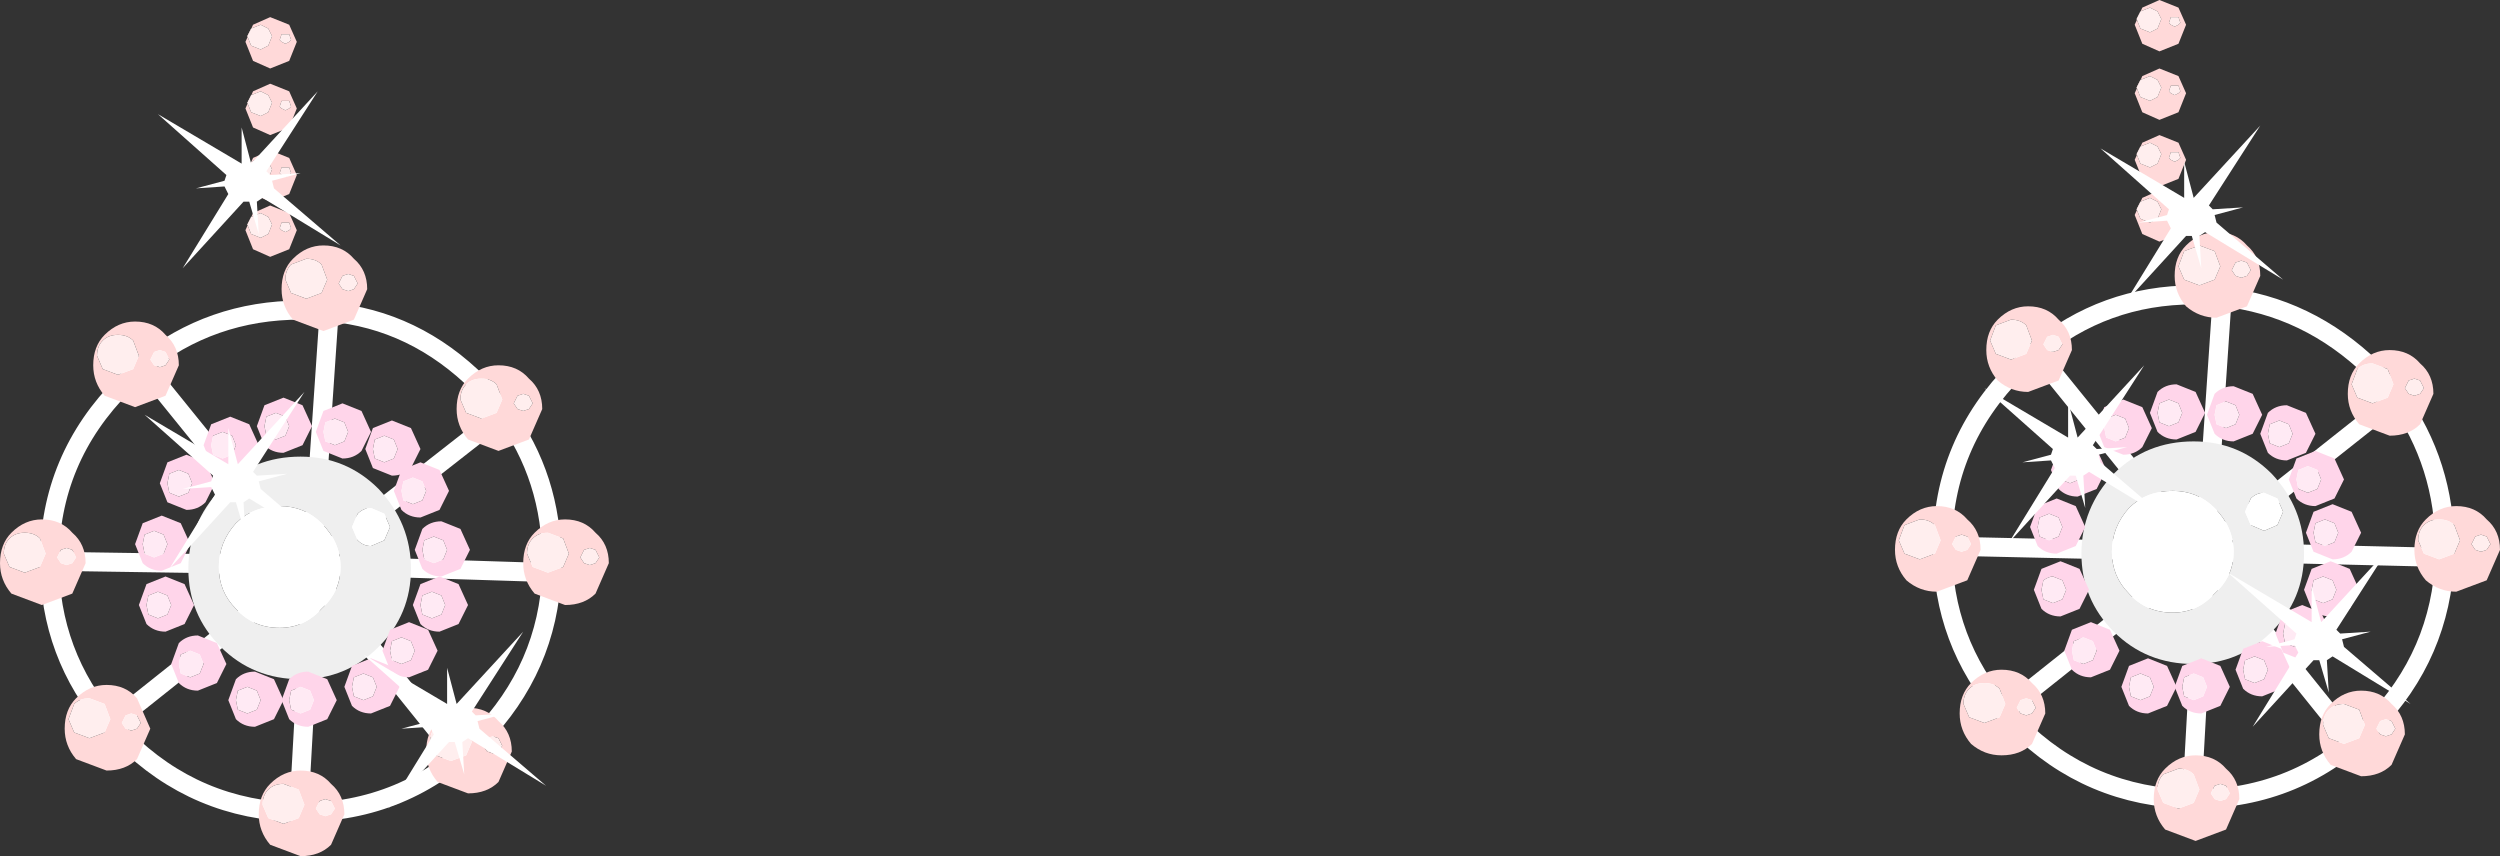 <?xml version="1.0" encoding="UTF-8" standalone="no"?>
<svg xmlns:xlink="http://www.w3.org/1999/xlink" height="22.5px" width="65.7px" xmlns="http://www.w3.org/2000/svg">
  <rect width="100%" height="100%" fill="#333333" stroke="none"/>
  <g transform="matrix(1.0, 0.0, 0.0, 1.0, 0.0, 0.0)">
    <path d="M58.4 7.8 Q60.65 8.05 62.35 9.7 L63.0 10.45 Q64.25 12.2 64.25 14.4 L64.25 14.65 Q64.15 17.2 62.35 19.05 60.4 21.0 57.65 21.0 L57.6 21.0 Q54.9 20.95 53.0 19.05 L52.65 18.7 Q51.05 16.85 51.05 14.4 L51.05 14.35 Q51.05 11.65 53.0 9.7 L53.5 9.25 Q55.3 7.75 57.65 7.75 L58.4 7.8 57.95 14.45 63.0 10.45 M57.95 14.5 L57.9 14.5 57.8 14.6 57.95 14.7 57.95 14.5 57.95 14.45 57.9 14.5 57.75 14.5 57.8 14.6 52.65 18.7 M57.75 14.5 L51.05 14.35 M53.5 9.25 L57.75 14.5 M64.25 14.65 L57.95 14.5 M61.65 19.3 L57.95 14.7 57.6 21.0" fill="none" stroke="#ffffff" stroke-linecap="round" stroke-linejoin="round" stroke-width="0.5"/>
    <path d="M55.95 13.35 Q55.5 13.85 55.5 14.5 55.5 15.15 55.95 15.6 56.4 16.1 57.1 16.1 57.75 16.1 58.2 15.6 58.7 15.15 58.7 14.5 58.7 13.85 58.2 13.35 57.75 12.9 57.1 12.9 56.4 12.9 55.95 13.35 M54.7 14.55 Q54.7 13.35 55.55 12.45 56.4 11.6 57.65 11.6 58.85 11.6 59.7 12.45 60.55 13.35 60.55 14.55 60.55 15.75 59.7 16.6 58.85 17.45 57.65 17.45 56.4 17.45 55.55 16.6 54.7 15.75 54.7 14.55 M59.5 12.95 Q59.3 12.95 59.15 13.1 L59.0 13.45 59.15 13.8 59.5 13.95 59.85 13.8 60.0 13.45 59.85 13.1 59.5 12.95" fill="#efefef" fill-rule="evenodd" stroke="none"/>
    <path d="M55.95 13.35 Q56.4 12.9 57.1 12.9 57.75 12.9 58.2 13.35 58.7 13.85 58.7 14.5 58.7 15.15 58.2 15.6 57.75 16.1 57.1 16.1 56.4 16.1 55.95 15.6 55.5 15.15 55.5 14.5 55.5 13.85 55.95 13.35 M59.5 12.95 L59.85 13.1 60.0 13.45 59.85 13.8 59.5 13.95 59.15 13.8 59.0 13.45 59.15 13.1 Q59.3 12.95 59.5 12.95" fill="#ffffff" fill-rule="evenodd" stroke="none"/>
    <path d="M57.25 10.6 L57.0 10.5 56.75 10.6 56.7 10.85 56.75 11.1 57.0 11.2 57.25 11.1 57.35 10.85 57.25 10.6 M56.5 10.85 L56.7 10.3 Q56.9 10.1 57.2 10.1 L57.7 10.3 57.95 10.85 57.7 11.35 57.2 11.55 Q56.9 11.55 56.7 11.35 L56.5 10.85" fill="#ffd5ea" fill-rule="evenodd" stroke="none"/>
    <path d="M57.25 10.6 L57.35 10.85 57.25 11.1 57.0 11.2 56.75 11.1 56.7 10.85 56.75 10.6 57.0 10.5 57.25 10.6" fill="#ffeaf4" fill-rule="evenodd" stroke="none"/>
    <path d="M58.75 10.65 L58.5 10.55 58.25 10.65 58.2 10.9 58.25 11.15 58.5 11.25 58.75 11.15 58.85 10.9 58.75 10.65 M58.0 10.9 L58.2 10.35 Q58.4 10.15 58.7 10.15 L59.2 10.35 59.45 10.9 59.2 11.4 58.7 11.6 Q58.4 11.6 58.2 11.4 L58.0 10.9" fill="#ffd5ea" fill-rule="evenodd" stroke="none"/>
    <path d="M58.75 10.65 L58.85 10.9 58.75 11.15 58.5 11.25 58.25 11.15 58.2 10.9 58.25 10.65 58.5 10.55 58.75 10.65" fill="#ffeaf4" fill-rule="evenodd" stroke="none"/>
    <path d="M60.15 11.15 L59.9 11.05 59.65 11.15 59.6 11.4 59.65 11.65 59.9 11.75 60.15 11.65 60.25 11.4 60.15 11.15 M59.4 11.4 L59.6 10.85 Q59.8 10.65 60.1 10.65 L60.6 10.85 60.85 11.4 60.6 11.9 60.1 12.1 Q59.8 12.1 59.6 11.9 L59.4 11.4" fill="#ffd5ea" fill-rule="evenodd" stroke="none"/>
    <path d="M60.15 11.15 L60.25 11.4 60.15 11.65 59.9 11.75 59.65 11.65 59.6 11.4 59.65 11.15 59.9 11.05 60.15 11.15" fill="#ffeaf4" fill-rule="evenodd" stroke="none"/>
    <path d="M60.9 12.35 L60.65 12.25 60.4 12.35 60.35 12.6 60.4 12.85 60.65 12.95 60.9 12.85 61.0 12.6 60.9 12.35 M60.15 12.6 L60.35 12.05 60.85 11.85 61.35 12.05 61.6 12.6 61.35 13.1 60.85 13.3 Q60.55 13.3 60.35 13.1 L60.15 12.6" fill="#ffd5ea" fill-rule="evenodd" stroke="none"/>
    <path d="M60.9 12.35 L61.0 12.6 60.9 12.85 60.65 12.95 60.4 12.85 60.35 12.6 60.4 12.35 60.65 12.25 60.9 12.35" fill="#ffeaf4" fill-rule="evenodd" stroke="none"/>
    <path d="M61.35 13.75 L61.1 13.65 60.85 13.75 60.8 14.0 60.85 14.25 61.1 14.35 61.35 14.25 61.45 14.0 61.35 13.75 M60.6 14.0 L60.8 13.45 61.3 13.25 61.8 13.45 62.05 14.0 61.8 14.5 Q61.6 14.7 61.3 14.7 L60.8 14.5 60.6 14.0" fill="#ffd5ea" fill-rule="evenodd" stroke="none"/>
    <path d="M61.35 13.75 L61.45 14.0 61.35 14.25 61.1 14.35 60.85 14.25 60.8 14.0 60.85 13.75 61.1 13.65 61.35 13.75" fill="#ffeaf4" fill-rule="evenodd" stroke="none"/>
    <path d="M61.3 15.25 L61.05 15.15 60.8 15.25 60.75 15.5 60.8 15.75 61.05 15.85 61.3 15.75 61.4 15.5 61.3 15.25 M60.55 15.5 L60.75 14.95 61.25 14.75 61.75 14.95 62.0 15.5 61.75 16.0 61.25 16.2 Q60.95 16.2 60.75 16.0 L60.55 15.5" fill="#ffd5ea" fill-rule="evenodd" stroke="none"/>
    <path d="M61.3 15.25 L61.4 15.5 61.3 15.75 61.05 15.85 60.8 15.75 60.75 15.5 60.8 15.25 61.05 15.15 61.3 15.25" fill="#ffeaf4" fill-rule="evenodd" stroke="none"/>
    <path d="M60.55 16.4 L60.3 16.3 60.05 16.4 60.0 16.65 60.05 16.9 60.3 17.0 60.55 16.9 60.65 16.65 60.55 16.4 M59.8 16.65 L60.0 16.1 60.5 15.9 61.0 16.1 61.25 16.65 61.0 17.15 Q60.8 17.35 60.5 17.35 L60.0 17.15 59.8 16.65" fill="#ffd5ea" fill-rule="evenodd" stroke="none"/>
    <path d="M60.55 16.4 L60.65 16.65 60.55 16.9 60.3 17.0 60.05 16.9 60.0 16.65 60.05 16.4 60.3 16.3 60.55 16.4" fill="#ffeaf4" fill-rule="evenodd" stroke="none"/>
    <path d="M59.5 17.35 L59.25 17.25 59.0 17.35 58.95 17.6 59.0 17.85 59.25 17.95 59.5 17.85 59.6 17.6 59.5 17.35 M58.75 17.6 L58.95 17.05 59.45 16.85 59.95 17.05 60.2 17.6 59.95 18.1 59.45 18.3 Q59.15 18.3 58.95 18.1 L58.75 17.6" fill="#ffd5ea" fill-rule="evenodd" stroke="none"/>
    <path d="M59.5 17.35 L59.6 17.6 59.5 17.85 59.25 17.95 59.0 17.85 58.95 17.6 59.0 17.35 59.25 17.25 59.5 17.35" fill="#ffeaf4" fill-rule="evenodd" stroke="none"/>
    <path d="M57.9 17.8 L57.65 17.7 57.4 17.8 57.35 18.05 57.4 18.3 57.65 18.4 57.9 18.3 58.0 18.05 57.9 17.8 M57.15 18.05 L57.35 17.5 57.85 17.3 58.35 17.5 58.6 18.05 58.35 18.55 57.85 18.75 Q57.55 18.75 57.35 18.55 L57.15 18.05" fill="#ffd5ea" fill-rule="evenodd" stroke="none"/>
    <path d="M57.9 17.8 L58.0 18.05 57.9 18.3 57.65 18.4 57.4 18.3 57.35 18.05 57.4 17.8 57.65 17.7 57.9 17.8" fill="#ffeaf4" fill-rule="evenodd" stroke="none"/>
    <path d="M56.5 17.8 L56.25 17.7 56.0 17.8 55.95 18.05 56.0 18.3 56.25 18.4 56.5 18.3 56.6 18.05 56.5 17.8 M55.75 18.05 L55.95 17.5 56.45 17.3 56.95 17.5 57.2 18.05 56.95 18.55 56.45 18.75 Q56.15 18.75 55.95 18.55 L55.75 18.05" fill="#ffd5ea" fill-rule="evenodd" stroke="none"/>
    <path d="M56.5 17.8 L56.6 18.05 56.5 18.3 56.25 18.4 56.0 18.3 55.95 18.05 56.0 17.8 56.25 17.7 56.5 17.8" fill="#ffeaf4" fill-rule="evenodd" stroke="none"/>
    <path d="M55.0 16.85 L54.75 16.75 54.5 16.85 54.45 17.1 54.5 17.35 54.75 17.45 55.0 17.35 55.1 17.1 55.0 16.85 M54.25 17.1 L54.45 16.55 54.95 16.35 55.45 16.55 55.7 17.1 55.45 17.6 54.95 17.8 Q54.65 17.8 54.45 17.6 L54.25 17.1" fill="#ffd5ea" fill-rule="evenodd" stroke="none"/>
    <path d="M55.0 16.85 L55.1 17.1 55.0 17.35 54.75 17.45 54.5 17.35 54.45 17.1 54.5 16.85 54.75 16.75 55.0 16.85" fill="#ffeaf4" fill-rule="evenodd" stroke="none"/>
    <path d="M54.2 15.25 L53.95 15.15 Q53.85 15.15 53.7 15.25 L53.65 15.5 53.7 15.75 53.95 15.85 54.2 15.75 54.3 15.5 54.2 15.25 M53.45 15.5 L53.65 14.95 54.15 14.75 54.65 14.95 54.9 15.5 54.65 16.0 54.15 16.2 Q53.85 16.2 53.65 16.0 L53.45 15.5" fill="#ffd5ea" fill-rule="evenodd" stroke="none"/>
    <path d="M54.2 15.25 L54.3 15.5 54.2 15.75 53.95 15.85 53.7 15.75 53.65 15.5 53.7 15.25 Q53.85 15.15 53.95 15.15 L54.2 15.25" fill="#ffeaf4" fill-rule="evenodd" stroke="none"/>
    <path d="M54.1 13.6 L53.85 13.5 53.6 13.6 53.55 13.85 53.6 14.1 53.85 14.2 54.1 14.1 54.2 13.85 54.1 13.6 M53.35 13.85 L53.55 13.3 54.05 13.1 54.55 13.3 54.8 13.85 54.55 14.35 54.05 14.55 Q53.75 14.55 53.55 14.35 L53.35 13.85" fill="#ffd5ea" fill-rule="evenodd" stroke="none"/>
    <path d="M54.1 13.6 L54.2 13.85 54.1 14.1 53.85 14.2 53.6 14.1 53.55 13.85 53.6 13.6 53.85 13.5 54.1 13.6" fill="#ffeaf4" fill-rule="evenodd" stroke="none"/>
    <path d="M54.65 12.1 L54.4 12.0 54.15 12.1 54.1 12.35 54.15 12.6 54.4 12.7 54.65 12.6 54.75 12.35 54.65 12.1 M53.9 12.35 L54.1 11.8 Q54.3 11.6 54.6 11.6 L55.1 11.8 55.35 12.35 55.1 12.85 54.6 13.05 Q54.3 13.05 54.1 12.85 L53.9 12.35" fill="#ffd5ea" fill-rule="evenodd" stroke="none"/>
    <path d="M54.65 12.1 L54.75 12.35 54.65 12.6 54.4 12.7 54.15 12.6 54.1 12.35 54.15 12.1 54.4 12.0 54.65 12.1" fill="#ffeaf4" fill-rule="evenodd" stroke="none"/>
    <path d="M55.85 11.0 L55.6 10.9 55.35 11.0 55.3 11.25 55.35 11.5 55.6 11.6 55.85 11.5 55.95 11.25 55.85 11.0 M55.1 11.25 L55.3 10.7 55.8 10.5 56.3 10.7 56.55 11.25 56.3 11.75 Q56.1 11.95 55.8 11.95 L55.3 11.75 55.1 11.25" fill="#ffd5ea" fill-rule="evenodd" stroke="none"/>
    <path d="M55.85 11.0 L55.95 11.25 55.85 11.5 55.6 11.6 55.35 11.5 55.3 11.25 55.35 11.0 55.6 10.9 55.85 11.0" fill="#ffeaf4" fill-rule="evenodd" stroke="none"/>
    <path d="M59.05 6.45 Q59.4 6.75 59.4 7.25 L59.05 8.05 58.25 8.35 Q57.8 8.35 57.45 8.05 57.15 7.7 57.15 7.25 57.15 6.75 57.45 6.45 57.8 6.1 58.25 6.1 58.75 6.1 59.05 6.45 M59.05 7.25 L59.15 7.1 59.05 6.9 58.9 6.85 58.75 6.9 58.65 7.1 58.75 7.25 58.9 7.3 59.05 7.25 M57.8 6.45 L57.4 6.6 57.25 7.0 57.4 7.35 57.8 7.5 58.2 7.35 58.35 7.0 58.2 6.6 57.8 6.45" fill="#ffd9d9" fill-rule="evenodd" stroke="none"/>
    <path d="M57.8 6.45 L58.2 6.6 58.35 7.0 58.2 7.35 57.8 7.5 57.4 7.35 57.25 7.0 57.4 6.6 57.8 6.45 M59.05 7.25 L58.9 7.3 58.75 7.25 58.65 7.1 58.75 6.9 58.9 6.85 59.05 6.9 59.15 7.1 59.05 7.25" fill="#ffeeee" fill-rule="evenodd" stroke="none"/>
    <path d="M63.6 9.55 Q63.95 9.85 63.95 10.35 L63.6 11.15 Q63.3 11.45 62.8 11.45 L62.0 11.15 Q61.7 10.8 61.7 10.35 61.7 9.85 62.0 9.55 62.35 9.2 62.8 9.2 63.3 9.2 63.6 9.55 M63.6 10.35 L63.7 10.2 63.6 10.0 63.45 9.95 63.3 10.0 63.2 10.2 63.3 10.35 63.45 10.4 63.6 10.35 M62.35 9.55 Q62.1 9.55 61.95 9.7 L61.8 10.1 61.95 10.45 62.35 10.6 62.75 10.45 62.9 10.1 62.75 9.7 62.35 9.55" fill="#ffd9d9" fill-rule="evenodd" stroke="none"/>
    <path d="M62.35 9.55 L62.75 9.7 62.9 10.1 62.75 10.45 62.35 10.6 61.95 10.45 61.8 10.1 61.95 9.7 Q62.1 9.55 62.35 9.55 M63.6 10.35 L63.45 10.4 63.3 10.35 63.2 10.2 63.3 10.0 63.45 9.95 63.6 10.0 63.7 10.2 63.6 10.35" fill="#ffeeee" fill-rule="evenodd" stroke="none"/>
    <path d="M65.35 13.65 Q65.7 13.95 65.7 14.45 L65.35 15.25 64.55 15.55 Q64.1 15.55 63.75 15.25 63.45 14.9 63.45 14.45 63.45 13.95 63.75 13.65 64.1 13.3 64.55 13.3 65.05 13.3 65.35 13.65 M65.35 14.45 L65.45 14.3 65.35 14.1 65.2 14.05 65.05 14.1 64.95 14.3 65.05 14.45 65.2 14.5 65.35 14.45 M64.1 13.65 Q63.85 13.65 63.7 13.8 63.55 13.95 63.55 14.2 L63.7 14.55 64.1 14.7 64.5 14.55 64.65 14.2 64.5 13.8 Q64.35 13.65 64.1 13.65" fill="#ffd9d9" fill-rule="evenodd" stroke="none"/>
    <path d="M64.1 13.65 Q64.35 13.65 64.5 13.8 L64.65 14.2 64.5 14.55 64.1 14.7 63.7 14.55 63.55 14.2 Q63.55 13.95 63.7 13.8 63.85 13.65 64.1 13.65 M65.35 14.45 L65.2 14.5 65.05 14.45 64.95 14.3 65.05 14.1 65.2 14.05 65.35 14.1 65.45 14.3 65.35 14.45" fill="#ffeeee" fill-rule="evenodd" stroke="none"/>
    <path d="M62.85 18.5 Q63.2 18.8 63.2 19.3 L62.85 20.1 Q62.55 20.4 62.05 20.4 L61.25 20.1 Q60.95 19.75 60.95 19.3 60.95 18.8 61.25 18.5 61.6 18.15 62.05 18.15 62.55 18.15 62.85 18.5 M62.85 19.3 L62.95 19.15 62.85 18.95 62.7 18.9 62.55 18.95 62.45 19.15 62.55 19.3 62.7 19.35 62.85 19.3 M61.6 18.5 Q61.35 18.5 61.2 18.65 61.05 18.8 61.05 19.05 L61.2 19.4 61.6 19.55 62.0 19.4 62.15 19.05 62.0 18.65 61.6 18.5" fill="#ffd9d9" fill-rule="evenodd" stroke="none"/>
    <path d="M61.6 18.5 L62.0 18.65 62.15 19.05 62.0 19.4 61.6 19.55 61.2 19.4 61.05 19.05 Q61.05 18.8 61.2 18.65 61.35 18.5 61.6 18.5 M62.85 19.3 L62.7 19.35 62.55 19.3 62.45 19.15 62.55 18.95 62.7 18.9 62.85 18.95 62.95 19.15 62.85 19.3" fill="#ffeeee" fill-rule="evenodd" stroke="none"/>
    <path d="M58.5 20.2 Q58.85 20.5 58.85 21.0 L58.5 21.8 57.7 22.1 56.9 21.8 Q56.6 21.45 56.6 21.0 56.6 20.5 56.9 20.2 57.25 19.85 57.7 19.85 58.2 19.85 58.5 20.2 M58.5 21.0 L58.6 20.85 58.5 20.65 58.35 20.6 58.2 20.65 58.1 20.85 58.2 21.0 58.35 21.05 58.5 21.0 M57.25 20.2 L56.85 20.35 Q56.7 20.5 56.7 20.75 L56.85 21.1 57.25 21.25 57.65 21.1 57.8 20.75 57.65 20.35 Q57.5 20.2 57.25 20.2" fill="#ffd9d9" fill-rule="evenodd" stroke="none"/>
    <path d="M57.25 20.2 Q57.5 20.2 57.65 20.35 L57.8 20.75 57.65 21.1 57.25 21.25 56.85 21.1 56.7 20.75 Q56.7 20.5 56.85 20.35 L57.25 20.2 M58.5 21.0 L58.35 21.05 58.2 21.0 58.1 20.85 58.2 20.65 58.35 20.6 58.5 20.65 58.6 20.85 58.5 21.0" fill="#ffeeee" fill-rule="evenodd" stroke="none"/>
    <path d="M53.4 17.95 Q53.75 18.25 53.75 18.75 L53.4 19.55 Q53.1 19.85 52.6 19.85 52.15 19.85 51.8 19.55 51.5 19.2 51.5 18.75 51.5 18.25 51.8 17.95 52.15 17.6 52.6 17.6 53.1 17.6 53.4 17.95 M53.4 18.75 L53.5 18.6 53.4 18.4 53.25 18.35 53.1 18.4 53.0 18.6 53.1 18.75 53.25 18.8 53.4 18.75 M52.15 17.95 Q51.9 17.95 51.75 18.1 51.6 18.25 51.6 18.5 L51.75 18.85 52.15 19.0 52.55 18.85 52.7 18.5 52.55 18.1 Q52.4 17.95 52.15 17.95" fill="#ffd9d9" fill-rule="evenodd" stroke="none"/>
    <path d="M52.15 17.95 Q52.4 17.95 52.55 18.1 L52.7 18.5 52.55 18.85 52.15 19.0 51.75 18.85 51.6 18.5 Q51.6 18.25 51.75 18.1 51.9 17.95 52.15 17.95 M53.4 18.75 L53.25 18.8 53.1 18.75 53.0 18.6 53.1 18.4 53.25 18.35 53.4 18.4 53.5 18.6 53.4 18.75" fill="#ffeeee" fill-rule="evenodd" stroke="none"/>
    <path d="M51.7 13.65 Q52.05 13.95 52.05 14.45 L51.7 15.25 50.9 15.55 Q50.45 15.55 50.1 15.25 49.8 14.9 49.8 14.45 49.8 13.95 50.1 13.65 50.45 13.3 50.9 13.3 51.4 13.3 51.7 13.65 M51.7 14.45 L51.8 14.3 51.7 14.1 51.55 14.05 51.4 14.1 51.3 14.3 51.4 14.45 51.55 14.5 51.7 14.45 M50.45 13.65 L50.05 13.8 49.9 14.2 50.05 14.55 50.45 14.7 50.85 14.55 51.0 14.2 50.85 13.8 Q50.7 13.65 50.45 13.65" fill="#ffd9d9" fill-rule="evenodd" stroke="none"/>
    <path d="M50.45 13.65 Q50.7 13.65 50.85 13.8 L51.0 14.2 50.85 14.55 50.45 14.7 50.05 14.55 49.9 14.2 50.05 13.8 50.45 13.65 M51.7 14.45 L51.55 14.5 51.4 14.45 51.3 14.3 51.4 14.1 51.55 14.05 51.7 14.1 51.8 14.3 51.7 14.45" fill="#ffeeee" fill-rule="evenodd" stroke="none"/>
    <path d="M54.1 8.4 Q54.45 8.7 54.45 9.2 L54.1 10.0 53.3 10.3 Q52.85 10.3 52.5 10.0 52.2 9.65 52.2 9.2 52.2 8.7 52.5 8.4 52.85 8.05 53.3 8.05 53.8 8.05 54.1 8.4 M54.1 9.2 L54.2 9.05 54.1 8.85 53.95 8.8 53.8 8.85 53.7 9.05 53.8 9.2 53.95 9.25 54.1 9.2 M52.85 8.4 L52.45 8.55 52.3 8.95 52.45 9.3 52.85 9.45 53.25 9.3 53.4 8.95 53.25 8.55 Q53.1 8.4 52.85 8.4" fill="#ffd9d9" fill-rule="evenodd" stroke="none"/>
    <path d="M52.85 8.4 Q53.1 8.4 53.25 8.55 L53.4 8.95 53.25 9.3 52.85 9.45 52.45 9.3 52.3 8.95 52.45 8.55 52.85 8.4 M54.1 9.2 L53.95 9.25 53.8 9.2 53.7 9.05 53.8 8.85 53.95 8.8 54.1 8.85 54.2 9.05 54.1 9.2" fill="#ffeeee" fill-rule="evenodd" stroke="none"/>
    <path d="M57.25 5.2 L57.45 5.65 57.25 6.15 56.75 6.35 56.3 6.15 56.1 5.65 56.3 5.2 56.75 5.0 57.25 5.2 M57.25 5.65 L57.3 5.6 57.25 5.45 57.15 5.45 57.05 5.45 57.0 5.6 57.05 5.65 57.15 5.7 57.25 5.65 M56.5 5.2 L56.25 5.3 56.15 5.5 56.25 5.75 56.5 5.85 56.7 5.75 56.8 5.5 56.7 5.3 56.5 5.2" fill="#ffd9d9" fill-rule="evenodd" stroke="none"/>
    <path d="M56.5 5.2 L56.7 5.3 56.8 5.5 56.7 5.75 56.5 5.85 56.25 5.75 56.15 5.5 56.25 5.3 56.5 5.2 M57.25 5.65 L57.15 5.7 57.05 5.65 57.0 5.6 57.05 5.45 57.15 5.45 57.25 5.45 57.3 5.6 57.25 5.65" fill="#ffeeee" fill-rule="evenodd" stroke="none"/>
    <path d="M57.25 3.75 L57.45 4.2 57.25 4.7 56.75 4.9 56.3 4.7 56.1 4.2 56.3 3.75 56.75 3.55 57.25 3.75 M57.25 4.2 L57.3 4.15 57.25 4.0 57.15 4.0 57.05 4.0 57.0 4.15 57.05 4.2 57.15 4.25 57.25 4.2 M56.5 3.75 L56.25 3.85 56.15 4.05 56.25 4.3 56.5 4.4 56.7 4.3 56.8 4.05 56.7 3.85 56.5 3.75" fill="#ffd9d9" fill-rule="evenodd" stroke="none"/>
    <path d="M56.5 3.75 L56.7 3.85 56.8 4.05 56.7 4.3 56.5 4.4 56.25 4.3 56.15 4.05 56.25 3.85 56.5 3.75 M57.25 4.2 L57.15 4.25 57.05 4.2 57.0 4.15 57.05 4.0 57.15 4.0 57.25 4.0 57.3 4.15 57.25 4.2" fill="#ffeeee" fill-rule="evenodd" stroke="none"/>
    <path d="M57.25 2.0 L57.45 2.45 57.25 2.95 56.75 3.15 56.3 2.95 56.1 2.45 56.3 2.0 56.75 1.8 57.25 2.0 M57.25 2.45 L57.3 2.4 57.25 2.25 57.15 2.25 57.05 2.25 57.0 2.4 57.05 2.45 57.15 2.5 57.25 2.45 M56.5 2.0 L56.25 2.1 56.15 2.3 56.25 2.55 56.5 2.65 56.7 2.55 56.8 2.3 56.7 2.1 56.5 2.0" fill="#ffd9d9" fill-rule="evenodd" stroke="none"/>
    <path d="M56.5 2.0 L56.7 2.1 56.8 2.3 56.7 2.55 56.5 2.65 56.25 2.55 56.15 2.3 56.25 2.1 56.5 2.0 M57.25 2.45 L57.15 2.5 57.05 2.45 57.0 2.4 57.05 2.25 57.15 2.25 57.25 2.25 57.3 2.4 57.25 2.45" fill="#ffeeee" fill-rule="evenodd" stroke="none"/>
    <path d="M57.25 0.2 L57.45 0.65 57.25 1.15 56.75 1.35 56.3 1.15 56.1 0.65 56.3 0.2 56.75 0.0 57.25 0.2 M57.25 0.65 L57.3 0.6 57.25 0.45 57.15 0.45 57.05 0.45 57.0 0.6 57.05 0.65 57.15 0.7 57.25 0.65 M56.5 0.2 L56.25 0.3 56.15 0.5 56.25 0.75 56.5 0.85 56.7 0.75 56.8 0.5 56.7 0.3 56.5 0.2" fill="#ffd9d9" fill-rule="evenodd" stroke="none"/>
    <path d="M56.5 0.2 L56.7 0.3 56.8 0.5 56.7 0.75 56.5 0.85 56.25 0.75 56.15 0.5 56.25 0.3 56.5 0.2 M57.25 0.65 L57.15 0.7 57.05 0.65 57.0 0.6 57.05 0.45 57.15 0.45 57.25 0.45 57.3 0.6 57.25 0.65" fill="#ffeeee" fill-rule="evenodd" stroke="none"/>
    <path d="M13.25 10.85 Q14.5 12.55 14.5 14.75 L14.5 15.05 Q14.4 17.55 12.6 19.4 10.65 21.35 7.9 21.35 L7.85 21.35 Q5.15 21.3 3.25 19.4 L2.9 19.05 Q1.3 17.2 1.3 14.75 1.3 12.05 3.25 10.1 L3.75 9.6 Q5.55 8.15 7.9 8.15 L8.65 8.2 Q10.9 8.4 12.6 10.1 L13.25 10.85 8.2 14.8 8.2 14.85 14.5 15.05 M8.05 14.95 L8.15 14.85 8.0 14.85 8.05 14.95 8.2 15.1 8.2 14.85 8.15 14.85 8.2 14.8 8.65 8.2 M11.9 19.7 L8.2 15.1 7.85 21.35 M3.75 9.6 L8.0 14.85 1.3 14.75 M8.05 14.95 L2.9 19.05" fill="none" stroke="#ffffff" stroke-linecap="round" stroke-linejoin="round" stroke-width="0.5"/>
    <path d="M4.95 14.95 Q4.95 13.75 5.8 12.85 6.65 12.0 7.9 12.0 9.1 12.0 9.95 12.85 10.8 13.75 10.8 14.95 10.8 16.15 9.95 17.0 9.1 17.85 7.9 17.85 6.65 17.85 5.8 17.0 4.95 16.15 4.95 14.95 M9.75 13.35 Q9.55 13.35 9.4 13.5 L9.25 13.85 9.4 14.2 Q9.55 14.35 9.75 14.35 L10.1 14.2 10.25 13.85 10.1 13.5 9.75 13.35 M5.75 14.9 Q5.75 15.55 6.2 16.0 6.65 16.5 7.35 16.5 8.0 16.5 8.45 16.0 8.95 15.55 8.95 14.9 8.95 14.25 8.45 13.75 8.0 13.3 7.35 13.3 6.65 13.3 6.2 13.75 5.75 14.25 5.75 14.9" fill="#efefef" fill-rule="evenodd" stroke="none"/>
    <path d="M5.75 14.9 Q5.75 14.25 6.2 13.75 6.65 13.3 7.35 13.3 8.0 13.3 8.45 13.75 8.95 14.25 8.95 14.9 8.95 15.55 8.45 16.0 8.0 16.5 7.35 16.5 6.65 16.5 6.2 16.0 5.75 15.55 5.75 14.9 M9.75 13.35 L10.1 13.5 10.25 13.85 10.1 14.2 9.75 14.35 Q9.55 14.35 9.4 14.2 L9.25 13.85 9.4 13.5 Q9.55 13.35 9.75 13.35" fill="#ffffff" fill-rule="evenodd" stroke="none"/>
    <path d="M7.5 10.95 L7.25 10.85 7.0 10.95 6.95 11.2 7.0 11.45 7.25 11.55 7.5 11.45 7.6 11.2 7.5 10.95 M6.75 11.2 L6.95 10.65 7.45 10.45 7.95 10.65 8.2 11.2 7.95 11.7 7.45 11.9 Q7.15 11.9 6.95 11.7 L6.75 11.2" fill="#ffd5ea" fill-rule="evenodd" stroke="none"/>
    <path d="M7.5 10.95 L7.6 11.2 7.5 11.45 7.25 11.55 7.0 11.45 6.95 11.2 7.0 10.95 7.25 10.85 7.5 10.95" fill="#ffeaf4" fill-rule="evenodd" stroke="none"/>
    <path d="M9.05 11.1 L8.8 11.0 8.55 11.1 8.5 11.35 8.55 11.6 8.8 11.7 9.05 11.6 9.15 11.35 9.05 11.1 M8.3 11.35 L8.5 10.8 9.0 10.6 9.5 10.8 9.75 11.35 9.5 11.85 Q9.3 12.05 9.0 12.05 L8.5 11.85 8.3 11.35" fill="#ffd5ea" fill-rule="evenodd" stroke="none"/>
    <path d="M9.05 11.1 L9.15 11.35 9.05 11.6 8.8 11.7 8.55 11.6 8.5 11.35 8.55 11.1 8.8 11.0 9.05 11.1" fill="#ffeaf4" fill-rule="evenodd" stroke="none"/>
    <path d="M10.35 11.55 L10.1 11.45 9.85 11.55 9.8 11.8 9.85 12.05 10.1 12.15 10.35 12.05 10.45 11.8 10.35 11.55 M9.6 11.8 L9.8 11.25 10.3 11.05 10.8 11.25 11.05 11.8 10.8 12.3 Q10.6 12.5 10.3 12.5 L9.8 12.3 9.6 11.8" fill="#ffd5ea" fill-rule="evenodd" stroke="none"/>
    <path d="M10.35 11.55 L10.45 11.8 10.35 12.05 10.1 12.15 9.85 12.05 9.8 11.8 9.85 11.55 10.1 11.45 10.35 11.55" fill="#ffeaf4" fill-rule="evenodd" stroke="none"/>
    <path d="M11.1 12.65 L10.85 12.55 10.6 12.65 10.55 12.9 10.6 13.15 10.85 13.25 11.1 13.15 11.2 12.9 11.1 12.65 M10.35 12.9 L10.55 12.35 11.05 12.15 11.55 12.35 11.8 12.9 11.55 13.4 11.05 13.6 Q10.75 13.6 10.55 13.4 L10.35 12.9" fill="#ffd5ea" fill-rule="evenodd" stroke="none"/>
    <path d="M11.1 12.65 L11.2 12.9 11.1 13.15 10.85 13.25 10.6 13.15 10.55 12.9 10.6 12.65 10.85 12.55 11.1 12.65" fill="#ffeaf4" fill-rule="evenodd" stroke="none"/>
    <path d="M11.65 14.2 L11.4 14.1 11.15 14.2 11.1 14.45 11.15 14.7 11.4 14.8 11.65 14.7 11.75 14.45 11.65 14.2 M10.9 14.45 L11.1 13.9 Q11.3 13.7 11.6 13.7 L12.1 13.9 12.35 14.45 12.1 14.95 11.6 15.15 Q11.3 15.15 11.1 14.95 L10.9 14.45" fill="#ffd5ea" fill-rule="evenodd" stroke="none"/>
    <path d="M11.65 14.2 L11.75 14.45 11.65 14.7 11.4 14.8 11.15 14.7 11.1 14.45 11.15 14.2 11.4 14.1 11.65 14.2" fill="#ffeaf4" fill-rule="evenodd" stroke="none"/>
    <path d="M11.6 15.65 L11.35 15.55 11.1 15.65 11.05 15.9 11.1 16.15 11.35 16.25 11.6 16.15 11.7 15.9 11.6 15.65 M10.85 15.9 L11.05 15.35 11.55 15.15 12.05 15.35 12.3 15.9 12.05 16.4 11.55 16.6 Q11.25 16.6 11.05 16.4 L10.85 15.9" fill="#ffd5ea" fill-rule="evenodd" stroke="none"/>
    <path d="M11.6 15.65 L11.7 15.9 11.6 16.15 11.35 16.25 11.1 16.15 11.05 15.9 11.1 15.65 11.35 15.55 11.6 15.65" fill="#ffeaf4" fill-rule="evenodd" stroke="none"/>
    <path d="M10.8 16.85 L10.55 16.75 10.3 16.85 10.25 17.1 10.3 17.35 10.55 17.45 10.8 17.35 10.9 17.1 10.8 16.85 M10.05 17.1 L10.25 16.55 10.75 16.35 11.25 16.55 11.5 17.1 11.25 17.6 10.75 17.8 Q10.45 17.8 10.25 17.6 L10.05 17.1" fill="#ffd5ea" fill-rule="evenodd" stroke="none"/>
    <path d="M10.8 16.85 L10.9 17.1 10.8 17.35 10.55 17.45 10.3 17.35 10.25 17.1 10.3 16.85 10.55 16.75 10.8 16.85" fill="#ffeaf4" fill-rule="evenodd" stroke="none"/>
    <path d="M9.8 17.8 L9.55 17.7 9.3 17.8 9.25 18.05 9.3 18.3 9.55 18.4 9.8 18.3 9.9 18.05 9.8 17.8 M9.05 18.05 L9.25 17.5 9.75 17.3 10.25 17.5 10.5 18.05 10.25 18.55 9.75 18.75 Q9.45 18.75 9.25 18.55 L9.05 18.05" fill="#ffd5ea" fill-rule="evenodd" stroke="none"/>
    <path d="M9.8 17.8 L9.9 18.05 9.8 18.3 9.55 18.4 9.3 18.3 9.25 18.05 9.3 17.8 9.55 17.7 9.8 17.8" fill="#ffeaf4" fill-rule="evenodd" stroke="none"/>
    <path d="M8.15 18.15 L7.9 18.05 7.65 18.15 7.6 18.4 7.65 18.65 7.9 18.75 8.15 18.65 8.25 18.4 8.15 18.15 M7.4 18.4 L7.6 17.85 Q7.8 17.65 8.1 17.65 L8.6 17.85 8.85 18.4 8.6 18.9 8.1 19.1 Q7.8 19.1 7.6 18.9 L7.4 18.4" fill="#ffd5ea" fill-rule="evenodd" stroke="none"/>
    <path d="M8.15 18.15 L8.25 18.4 8.15 18.65 7.9 18.75 7.65 18.65 7.6 18.4 7.65 18.15 7.9 18.05 8.15 18.15" fill="#ffeaf4" fill-rule="evenodd" stroke="none"/>
    <path d="M6.75 18.15 L6.5 18.05 6.25 18.15 6.2 18.4 6.25 18.65 6.5 18.75 6.75 18.65 6.85 18.4 6.75 18.15 M6.0 18.4 L6.2 17.85 Q6.4 17.65 6.7 17.65 L7.2 17.85 7.45 18.4 7.2 18.9 6.7 19.1 Q6.4 19.1 6.2 18.9 L6.0 18.4" fill="#ffd5ea" fill-rule="evenodd" stroke="none"/>
    <path d="M6.75 18.15 L6.85 18.4 6.75 18.65 6.5 18.75 6.25 18.65 6.2 18.4 6.25 18.15 6.5 18.05 6.75 18.15" fill="#ffeaf4" fill-rule="evenodd" stroke="none"/>
    <path d="M5.25 17.2 L5.0 17.1 4.75 17.2 4.7 17.45 4.75 17.7 5.0 17.8 5.25 17.7 5.35 17.45 5.25 17.2 M4.5 17.45 L4.7 16.9 Q4.9 16.7 5.2 16.7 L5.7 16.9 5.95 17.45 5.7 17.95 5.2 18.15 Q4.9 18.15 4.7 17.95 L4.5 17.45" fill="#ffd5ea" fill-rule="evenodd" stroke="none"/>
    <path d="M5.25 17.2 L5.35 17.45 5.25 17.7 5.0 17.8 4.75 17.7 4.7 17.45 4.75 17.2 5.0 17.1 5.25 17.2" fill="#ffeaf4" fill-rule="evenodd" stroke="none"/>
    <path d="M4.4 15.65 L4.15 15.55 3.9 15.65 3.85 15.9 3.9 16.15 4.15 16.25 4.4 16.15 4.5 15.9 4.4 15.65 M3.65 15.9 L3.85 15.35 4.35 15.15 4.85 15.35 5.1 15.9 4.85 16.4 4.35 16.6 Q4.05 16.6 3.85 16.4 L3.65 15.9" fill="#ffd5ea" fill-rule="evenodd" stroke="none"/>
    <path d="M4.4 15.65 L4.5 15.9 4.4 16.15 4.15 16.25 3.9 16.15 3.85 15.9 3.9 15.65 4.15 15.55 4.4 15.65" fill="#ffeaf4" fill-rule="evenodd" stroke="none"/>
    <path d="M4.3 14.05 L4.05 13.95 3.8 14.05 3.75 14.3 3.8 14.55 4.05 14.65 4.3 14.55 4.4 14.3 4.3 14.05 M3.55 14.3 L3.75 13.75 4.25 13.55 4.75 13.75 5.0 14.3 4.75 14.8 4.25 15.0 Q3.95 15.0 3.75 14.8 L3.55 14.3" fill="#ffd5ea" fill-rule="evenodd" stroke="none"/>
    <path d="M4.3 14.05 L4.4 14.3 4.3 14.55 4.05 14.65 3.8 14.55 3.75 14.3 3.8 14.05 4.05 13.95 4.3 14.05" fill="#ffeaf4" fill-rule="evenodd" stroke="none"/>
    <path d="M4.95 12.45 L4.7 12.35 4.45 12.45 4.4 12.7 4.45 12.95 4.7 13.05 4.95 12.95 5.05 12.7 4.95 12.45 M4.2 12.7 L4.4 12.15 4.9 11.95 5.4 12.15 5.65 12.7 5.4 13.2 Q5.2 13.4 4.9 13.4 L4.4 13.2 4.2 12.7" fill="#ffd5ea" fill-rule="evenodd" stroke="none"/>
    <path d="M4.95 12.45 L5.05 12.7 4.95 12.95 4.7 13.05 4.45 12.95 4.4 12.7 4.45 12.45 4.7 12.35 4.95 12.45" fill="#ffeaf4" fill-rule="evenodd" stroke="none"/>
    <path d="M6.1 11.45 L5.85 11.35 5.6 11.45 5.55 11.7 5.6 11.95 5.85 12.05 6.1 11.95 6.2 11.7 6.1 11.45 M5.35 11.7 L5.55 11.15 6.05 10.95 6.55 11.15 6.8 11.7 6.55 12.2 6.05 12.4 Q5.75 12.4 5.55 12.2 L5.35 11.7" fill="#ffd5ea" fill-rule="evenodd" stroke="none"/>
    <path d="M6.1 11.45 L6.2 11.7 6.1 11.95 5.85 12.05 5.6 11.95 5.55 11.7 5.6 11.45 5.85 11.35 6.1 11.45" fill="#ffeaf4" fill-rule="evenodd" stroke="none"/>
    <path d="M9.3 6.8 Q9.65 7.1 9.65 7.6 L9.3 8.4 8.5 8.7 7.7 8.4 Q7.4 8.05 7.4 7.6 7.4 7.1 7.7 6.8 8.05 6.45 8.5 6.45 9.0 6.45 9.3 6.8 M9.3 7.6 L9.4 7.45 9.3 7.25 9.15 7.2 9.0 7.25 8.9 7.45 9.0 7.6 9.15 7.65 9.3 7.6 M8.05 6.8 L7.65 6.95 Q7.5 7.1 7.5 7.35 L7.65 7.7 8.05 7.85 8.45 7.7 8.6 7.35 8.45 6.95 Q8.3 6.8 8.05 6.8" fill="#ffd9d9" fill-rule="evenodd" stroke="none"/>
    <path d="M8.05 6.8 Q8.3 6.8 8.45 6.95 L8.6 7.35 8.45 7.7 8.05 7.85 7.65 7.7 7.5 7.35 Q7.5 7.1 7.65 6.95 L8.05 6.8 M9.3 7.6 L9.15 7.65 9.0 7.6 8.9 7.45 9.0 7.25 9.15 7.2 9.3 7.25 9.4 7.45 9.3 7.6" fill="#ffeeee" fill-rule="evenodd" stroke="none"/>
    <path d="M13.9 9.95 Q14.25 10.25 14.25 10.75 L13.9 11.55 13.1 11.85 12.3 11.55 Q12.0 11.2 12.0 10.75 12.0 10.25 12.3 9.95 12.65 9.6 13.1 9.6 13.6 9.6 13.9 9.95 M13.9 10.75 L14.0 10.6 13.9 10.4 13.75 10.35 13.6 10.4 13.5 10.6 13.6 10.75 13.75 10.8 13.9 10.75 M12.65 9.95 Q12.4 9.95 12.25 10.1 12.1 10.25 12.1 10.5 L12.25 10.85 12.65 11.0 13.05 10.85 13.2 10.5 13.05 10.1 Q12.9 9.95 12.65 9.95" fill="#ffd9d9" fill-rule="evenodd" stroke="none"/>
    <path d="M12.65 9.95 Q12.9 9.95 13.05 10.1 L13.2 10.5 13.05 10.85 12.65 11.0 12.25 10.85 12.1 10.5 Q12.1 10.25 12.25 10.1 12.4 9.95 12.65 9.95 M13.9 10.75 L13.75 10.8 13.6 10.75 13.5 10.6 13.6 10.4 13.75 10.35 13.9 10.4 14.0 10.6 13.9 10.75" fill="#ffeeee" fill-rule="evenodd" stroke="none"/>
    <path d="M15.65 14.0 Q16.0 14.3 16.0 14.8 L15.65 15.6 Q15.35 15.9 14.85 15.9 L14.05 15.6 Q13.75 15.25 13.75 14.8 13.75 14.3 14.05 14.0 14.4 13.65 14.85 13.65 15.35 13.65 15.65 14.0 M15.65 14.8 L15.75 14.65 15.65 14.45 15.5 14.4 15.35 14.45 15.25 14.65 15.35 14.8 15.5 14.85 15.65 14.8 M14.4 14.0 Q14.15 14.0 14.0 14.15 13.85 14.3 13.85 14.55 L14.0 14.9 14.4 15.05 14.8 14.9 14.95 14.55 14.8 14.15 14.4 14.0" fill="#ffd9d9" fill-rule="evenodd" stroke="none"/>
    <path d="M14.4 14.0 L14.8 14.15 14.95 14.55 14.8 14.9 14.4 15.05 14.0 14.9 13.85 14.55 Q13.85 14.3 14.0 14.15 14.15 14.0 14.4 14.0 M15.65 14.8 L15.5 14.85 15.35 14.8 15.25 14.65 15.35 14.45 15.5 14.4 15.65 14.45 15.75 14.65 15.65 14.8" fill="#ffeeee" fill-rule="evenodd" stroke="none"/>
    <path d="M13.1 18.95 Q13.45 19.25 13.45 19.75 L13.1 20.55 Q12.8 20.85 12.3 20.85 L11.5 20.55 Q11.2 20.2 11.2 19.75 11.2 19.25 11.5 18.95 11.85 18.6 12.3 18.6 12.8 18.6 13.1 18.95 M13.1 19.75 L13.2 19.6 13.1 19.4 12.95 19.35 12.8 19.4 12.7 19.6 12.8 19.75 12.95 19.8 13.1 19.75 M11.85 18.95 Q11.6 18.95 11.45 19.1 11.3 19.25 11.3 19.5 L11.45 19.85 11.85 20.0 12.25 19.85 12.4 19.5 12.25 19.1 11.85 18.95" fill="#ffd9d9" fill-rule="evenodd" stroke="none"/>
    <path d="M11.85 18.95 L12.25 19.1 12.4 19.5 12.25 19.85 11.85 20.0 11.45 19.85 11.3 19.5 Q11.3 19.25 11.45 19.1 11.6 18.95 11.85 18.95 M13.1 19.75 L12.95 19.8 12.8 19.75 12.7 19.6 12.8 19.4 12.95 19.35 13.1 19.4 13.2 19.6 13.1 19.75" fill="#ffeeee" fill-rule="evenodd" stroke="none"/>
    <path d="M8.7 20.6 Q9.05 20.9 9.05 21.4 L8.7 22.2 Q8.4 22.5 7.9 22.5 L7.1 22.2 Q6.8 21.85 6.8 21.4 6.8 20.9 7.1 20.6 7.45 20.25 7.9 20.25 8.4 20.25 8.7 20.6 M8.7 21.4 L8.8 21.25 8.7 21.05 8.55 21.0 8.4 21.05 8.3 21.25 8.4 21.4 8.55 21.45 8.7 21.4 M7.45 20.6 Q7.2 20.6 7.05 20.75 6.9 20.9 6.9 21.15 L7.05 21.5 7.45 21.65 7.85 21.5 8.0 21.15 7.85 20.75 7.45 20.6" fill="#ffd9d9" fill-rule="evenodd" stroke="none"/>
    <path d="M7.45 20.6 L7.85 20.75 8.0 21.15 7.85 21.5 7.45 21.65 7.05 21.5 6.9 21.15 Q6.9 20.9 7.05 20.75 7.2 20.6 7.45 20.6 M8.7 21.4 L8.55 21.45 8.4 21.4 8.3 21.25 8.4 21.05 8.55 21.0 8.7 21.05 8.8 21.25 8.7 21.4" fill="#ffeeee" fill-rule="evenodd" stroke="none"/>
    <path d="M3.6 18.35 L3.95 19.15 3.6 19.95 Q3.3 20.25 2.8 20.25 L2.0 19.95 Q1.7 19.6 1.7 19.15 1.7 18.65 2.0 18.35 2.35 18.0 2.8 18.0 3.3 18.0 3.6 18.35 M3.6 19.15 L3.7 19.0 3.6 18.8 3.45 18.75 3.3 18.8 3.2 19.0 3.3 19.15 3.45 19.2 3.6 19.15 M2.35 18.35 Q2.1 18.35 1.95 18.5 L1.8 18.9 1.95 19.25 2.35 19.4 2.75 19.25 2.9 18.9 2.75 18.5 2.35 18.35" fill="#ffd9d9" fill-rule="evenodd" stroke="none"/>
    <path d="M2.35 18.35 L2.75 18.5 2.9 18.9 2.75 19.25 2.35 19.4 1.95 19.25 1.8 18.9 1.95 18.5 Q2.1 18.35 2.35 18.35 M3.6 19.15 L3.45 19.2 3.3 19.15 3.2 19.0 3.3 18.8 3.45 18.75 3.6 18.8 3.7 19.0 3.6 19.15" fill="#ffeeee" fill-rule="evenodd" stroke="none"/>
    <path d="M1.9 14.0 Q2.25 14.3 2.25 14.8 L1.9 15.6 1.1 15.9 0.3 15.6 Q0.0 15.25 0.0 14.8 0.0 14.3 0.3 14.0 0.65 13.65 1.1 13.65 1.6 13.65 1.9 14.0 M1.9 14.8 L2.0 14.65 1.9 14.45 1.75 14.4 1.6 14.45 1.5 14.65 1.6 14.8 1.75 14.85 1.9 14.8 M0.65 14.0 Q0.4 14.0 0.25 14.15 0.1 14.3 0.1 14.55 L0.25 14.9 0.65 15.05 1.05 14.9 1.2 14.55 1.05 14.15 Q0.9 14.0 0.65 14.0" fill="#ffd9d9" fill-rule="evenodd" stroke="none"/>
    <path d="M0.65 14.0 Q0.9 14.0 1.05 14.15 L1.2 14.55 1.05 14.9 0.65 15.05 0.25 14.9 0.1 14.55 Q0.1 14.3 0.25 14.15 0.4 14.0 0.65 14.0 M1.9 14.8 L1.75 14.85 1.6 14.8 1.5 14.65 1.6 14.45 1.75 14.4 1.9 14.45 2.0 14.65 1.9 14.8" fill="#ffeeee" fill-rule="evenodd" stroke="none"/>
    <path d="M4.35 8.8 Q4.7 9.1 4.7 9.6 L4.35 10.4 3.55 10.7 2.75 10.4 Q2.45 10.05 2.45 9.6 2.45 9.1 2.75 8.8 3.1 8.45 3.55 8.45 4.05 8.45 4.35 8.8 M4.35 9.6 L4.45 9.45 4.35 9.25 4.2 9.2 4.05 9.25 3.95 9.45 4.05 9.6 4.2 9.65 4.35 9.6 M3.1 8.8 Q2.85 8.8 2.7 8.95 2.55 9.1 2.55 9.35 L2.7 9.7 3.1 9.85 3.5 9.7 3.65 9.35 3.5 8.95 Q3.35 8.8 3.1 8.8" fill="#ffd9d9" fill-rule="evenodd" stroke="none"/>
    <path d="M3.1 8.8 Q3.35 8.8 3.5 8.95 L3.65 9.35 3.5 9.7 3.1 9.85 2.7 9.7 2.55 9.35 Q2.55 9.1 2.7 8.95 2.85 8.8 3.1 8.8 M4.35 9.6 L4.2 9.65 4.05 9.6 3.95 9.45 4.05 9.25 4.2 9.2 4.35 9.25 4.45 9.45 4.35 9.6" fill="#ffeeee" fill-rule="evenodd" stroke="none"/>
    <path d="M7.6 5.6 L7.8 6.05 7.6 6.55 7.1 6.75 6.65 6.55 6.45 6.05 6.65 5.6 7.1 5.4 7.6 5.6 M7.6 6.05 L7.65 6.0 7.6 5.85 7.5 5.85 7.4 5.85 7.35 6.0 7.4 6.05 7.5 6.1 7.6 6.05 M6.85 5.6 L6.6 5.7 6.5 5.9 6.6 6.15 6.85 6.25 7.05 6.15 7.15 5.9 7.05 5.7 6.85 5.6" fill="#ffd9d9" fill-rule="evenodd" stroke="none"/>
    <path d="M6.85 5.6 L7.05 5.7 7.15 5.9 7.05 6.15 6.85 6.25 6.6 6.15 6.5 5.9 6.6 5.7 6.85 5.6 M7.6 6.05 L7.5 6.1 7.4 6.05 7.35 6.0 7.4 5.85 7.5 5.85 7.6 5.85 7.65 6.0 7.6 6.05" fill="#ffeeee" fill-rule="evenodd" stroke="none"/>
    <path d="M7.6 4.15 L7.8 4.6 7.6 5.1 7.1 5.3 6.65 5.1 6.45 4.6 6.65 4.15 7.1 3.95 7.6 4.15 M7.6 4.6 L7.65 4.55 7.6 4.4 7.5 4.4 7.4 4.4 7.35 4.55 7.4 4.6 7.5 4.65 7.6 4.6 M6.85 4.15 L6.6 4.25 6.5 4.45 6.6 4.7 6.85 4.8 7.05 4.7 7.15 4.45 7.05 4.25 6.85 4.15" fill="#ffd9d9" fill-rule="evenodd" stroke="none"/>
    <path d="M6.85 4.15 L7.05 4.25 7.15 4.45 7.05 4.7 6.85 4.8 6.6 4.7 6.5 4.45 6.6 4.25 6.85 4.15 M7.6 4.6 L7.5 4.65 7.4 4.6 7.35 4.55 7.4 4.4 7.5 4.4 7.6 4.4 7.65 4.55 7.6 4.6" fill="#ffeeee" fill-rule="evenodd" stroke="none"/>
    <path d="M7.6 2.4 L7.8 2.85 7.6 3.35 7.1 3.55 6.65 3.35 6.45 2.85 6.65 2.4 7.1 2.2 7.6 2.4 M7.6 2.85 L7.65 2.8 7.6 2.65 7.5 2.65 7.4 2.65 7.35 2.8 7.4 2.85 7.5 2.9 7.6 2.85 M6.85 2.4 L6.6 2.5 6.5 2.7 6.6 2.95 6.85 3.05 7.05 2.95 7.15 2.7 7.05 2.5 6.85 2.4" fill="#ffd9d9" fill-rule="evenodd" stroke="none"/>
    <path d="M6.85 2.4 L7.05 2.5 7.15 2.7 7.05 2.95 6.85 3.05 6.6 2.95 6.5 2.7 6.6 2.5 6.85 2.4 M7.6 2.85 L7.5 2.9 7.4 2.85 7.35 2.8 7.4 2.65 7.5 2.65 7.6 2.65 7.65 2.8 7.6 2.85" fill="#ffeeee" fill-rule="evenodd" stroke="none"/>
    <path d="M7.6 0.65 L7.8 1.1 7.6 1.6 7.1 1.8 6.65 1.6 6.45 1.1 6.65 0.65 7.1 0.45 7.6 0.65 M7.6 1.1 L7.65 1.05 7.6 0.9 7.5 0.9 7.4 0.9 7.35 1.05 7.4 1.1 7.5 1.15 7.6 1.1 M6.85 0.65 L6.6 0.75 6.5 0.95 6.6 1.2 6.85 1.3 7.05 1.2 7.15 0.95 7.05 0.75 6.85 0.65" fill="#ffd9d9" fill-rule="evenodd" stroke="none"/>
    <path d="M6.85 0.65 L7.05 0.75 7.15 0.95 7.05 1.2 6.85 1.3 6.6 1.2 6.5 0.95 6.6 0.75 6.85 0.65 M7.6 1.1 L7.5 1.15 7.4 1.1 7.35 1.05 7.4 0.9 7.5 0.9 7.6 0.9 7.65 1.05 7.6 1.1" fill="#ffeeee" fill-rule="evenodd" stroke="none"/>
    <path d="M7.0 4.5 L7.1 4.6 7.9 4.55 7.15 4.75 7.2 4.95 8.95 6.45 6.9 5.2 6.75 5.3 6.8 6.15 6.55 5.3 6.4 5.3 4.8 7.05 6.0 5.1 5.9 4.9 5.15 4.95 5.9 4.75 5.95 4.6 4.15 3.0 6.35 4.3 6.35 3.35 6.6 4.3 8.35 2.4 7.0 4.5" fill="#ffffff" fill-rule="evenodd" stroke="none"/>
    <path d="M6.65 12.4 L6.75 12.5 7.55 12.45 6.8 12.65 6.85 12.85 8.6 14.35 6.55 13.1 6.4 13.2 6.45 14.05 6.2 13.2 6.05 13.2 4.45 14.95 5.65 13.0 5.55 12.8 4.8 12.85 5.55 12.65 5.6 12.5 3.8 10.9 6.0 12.2 6.0 11.25 6.25 12.2 8.0 10.3 6.65 12.4" fill="#ffffff" fill-rule="evenodd" stroke="none"/>
    <path d="M12.4 18.7 L12.5 18.8 13.3 18.75 12.55 18.95 12.6 19.15 14.35 20.65 12.3 19.4 12.15 19.5 12.2 20.35 11.95 19.5 11.8 19.5 10.2 21.25 11.4 19.3 11.3 19.1 10.55 19.15 11.3 18.95 11.35 18.8 9.55 17.2 11.75 18.5 11.75 17.55 12.0 18.5 13.75 16.6 12.4 18.7" fill="#ffffff" fill-rule="evenodd" stroke="none"/>
    <path d="M58.05 5.4 L58.15 5.5 58.95 5.45 58.2 5.65 58.25 5.85 60.0 7.35 57.95 6.1 57.8 6.2 57.85 7.05 57.6 6.2 57.45 6.2 55.85 7.95 57.05 6.0 56.95 5.8 56.2 5.85 56.95 5.65 57.0 5.5 55.2 3.9 57.4 5.2 57.4 4.25 57.65 5.2 59.4 3.3 58.05 5.4" fill="#ffffff" fill-rule="evenodd" stroke="none"/>
    <path d="M55.0 11.7 L55.1 11.8 55.9 11.75 55.15 11.95 55.2 12.15 56.95 13.65 54.9 12.4 54.75 12.5 54.8 13.35 54.55 12.5 54.4 12.5 52.8 14.25 54.0 12.3 53.9 12.1 53.15 12.15 53.9 11.95 53.95 11.8 52.15 10.2 54.35 11.5 54.35 10.55 54.6 11.5 56.35 9.6 55.0 11.7" fill="#ffffff" fill-rule="evenodd" stroke="none"/>
    <path d="M61.4 16.55 L61.5 16.65 62.3 16.6 61.55 16.8 61.6 17.0 63.35 18.5 61.3 17.25 61.15 17.35 61.2 18.2 60.95 17.35 60.8 17.35 59.2 19.1 60.4 17.15 60.3 16.95 59.55 17.0 60.3 16.8 60.35 16.65 58.55 15.05 60.75 16.35 60.75 15.4 61.0 16.35 62.75 14.45 61.4 16.55" fill="#ffffff" fill-rule="evenodd" stroke="none"/>
  </g>
</svg>
